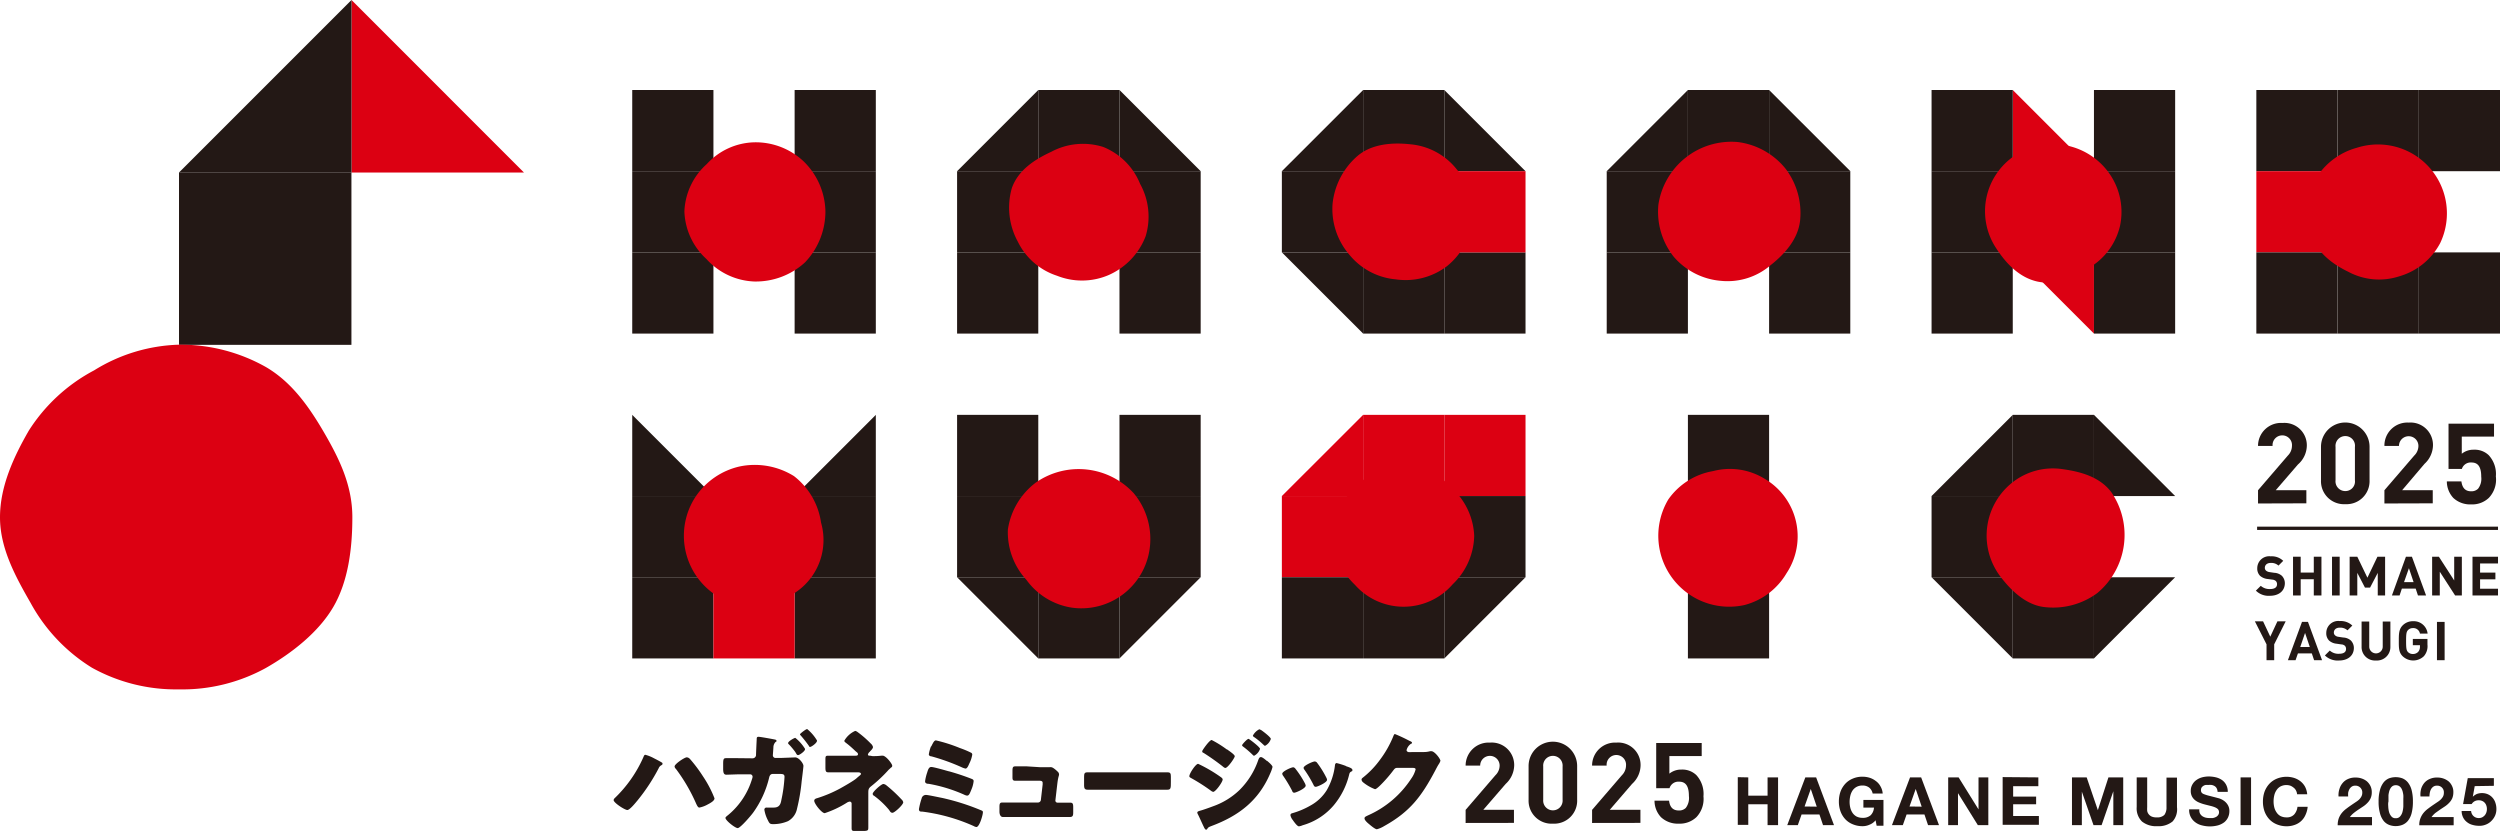 <svg xmlns="http://www.w3.org/2000/svg" viewBox="0 0 326.38 108.48"><defs><style>.cls-1{isolation:isolate;}.cls-2{fill:#231815;}.cls-3{fill:#dc0012;}.cls-4{fill:none;stroke:#231815;stroke-miterlimit:10;stroke-width:0.43px;}.cls-5{mix-blend-mode:multiply;}</style></defs><g class="cls-1"><g id="レイヤー_2" data-name="レイヤー 2"><g id="本文"><rect class="cls-2" x="82.54" y="11.75" width="10.6" height="10.6"/><rect class="cls-2" x="82.54" y="22.35" width="10.6" height="10.6"/><rect class="cls-2" x="82.54" y="32.95" width="10.6" height="10.6"/><rect class="cls-2" x="103.74" y="11.75" width="10.6" height="10.6"/><rect class="cls-2" x="103.74" y="22.35" width="10.6" height="10.6"/><rect class="cls-2" x="103.74" y="32.95" width="10.6" height="10.6"/><path class="cls-3" d="M107.76,27.59a9.65,9.65,0,0,1-2.66,6.66,9.5,9.5,0,0,1-6.66,2.5,8.87,8.87,0,0,1-6.22-2.94,8.8,8.8,0,0,1-2.87-6.22,8.74,8.74,0,0,1,2.92-6.17,8.68,8.68,0,0,1,6.17-2.84,9.12,9.12,0,0,1,6.5,2.51A9.36,9.36,0,0,1,107.76,27.59Z"/><polygon class="cls-2" points="135.55 11.75 135.55 22.35 124.95 22.35 135.55 11.75"/><polygon class="cls-2" points="146.15 11.75 146.15 22.35 156.75 22.35 146.15 11.75"/><rect class="cls-2" x="124.95" y="22.35" width="10.6" height="10.6"/><rect class="cls-2" x="124.95" y="32.95" width="10.6" height="10.6"/><rect class="cls-2" x="135.55" y="11.75" width="10.6" height="10.6"/><rect class="cls-2" x="146.15" y="22.35" width="10.6" height="10.6"/><rect class="cls-2" x="146.15" y="32.95" width="10.6" height="10.6"/><path class="cls-3" d="M138,36a8.67,8.67,0,0,1-5.12-4.45,9.26,9.26,0,0,1-.78-7c.84-2.36,3-3.74,5.14-4.73a8.77,8.77,0,0,1,6.8-.63A8.68,8.68,0,0,1,148.84,24a8.82,8.82,0,0,1,.73,6.83,9.09,9.09,0,0,1-4.79,5.06A8.8,8.8,0,0,1,138,36Z"/><polygon class="cls-2" points="230.96 11.75 230.96 22.35 241.57 22.35 230.96 11.75"/><polygon class="cls-2" points="220.36 11.75 220.36 22.35 209.76 22.35 220.36 11.75"/><rect class="cls-2" x="209.76" y="22.35" width="10.6" height="10.6"/><rect class="cls-2" x="209.76" y="32.95" width="10.6" height="10.6"/><rect class="cls-2" x="220.36" y="11.75" width="10.6" height="10.6"/><rect class="cls-2" x="230.96" y="22.35" width="10.6" height="10.6"/><rect class="cls-2" x="230.96" y="32.95" width="10.6" height="10.6"/><path class="cls-3" d="M233.09,22A9.56,9.56,0,0,1,235,28.84c-.27,2.3-1.86,4.21-3.82,5.76a8.61,8.61,0,0,1-6.45,2.07,9.12,9.12,0,0,1-6.22-3.15,9.45,9.45,0,0,1-2-6.82,9.64,9.64,0,0,1,10.33-8.16A9.55,9.55,0,0,1,233.09,22Z"/><polygon class="cls-3" points="262.77 11.75 262.77 22.35 273.37 22.35 262.77 11.75"/><polygon class="cls-3" points="273.37 43.55 273.37 32.95 262.77 32.95 273.37 43.55"/><rect class="cls-2" x="252.17" y="11.75" width="10.6" height="10.6"/><rect class="cls-2" x="252.17" y="22.35" width="10.6" height="10.6"/><rect class="cls-2" x="252.17" y="32.95" width="10.6" height="10.6"/><rect class="cls-2" x="273.37" y="11.75" width="10.6" height="10.6"/><rect class="cls-2" x="273.37" y="22.35" width="10.6" height="10.6"/><rect class="cls-2" x="273.37" y="32.95" width="10.6" height="10.6"/><path class="cls-3" d="M266,36.76c-2.45-.54-4.18-2.46-5.44-4.42a8.74,8.74,0,0,1,2.71-12.18,9,9,0,0,1,12.21,2.64,8.72,8.72,0,0,1,1.29,6.7,8.62,8.62,0,0,1-4,5.44C270.81,36.19,268.48,37.29,266,36.76Z"/><rect class="cls-2" x="294.57" y="11.75" width="10.6" height="10.6"/><rect class="cls-3" x="294.57" y="22.35" width="10.6" height="10.6"/><rect class="cls-2" x="294.57" y="32.95" width="10.6" height="10.6"/><rect class="cls-2" x="305.18" y="11.75" width="10.6" height="10.6"/><rect class="cls-2" x="305.18" y="32.95" width="10.6" height="10.6"/><rect class="cls-2" x="315.78" y="11.75" width="10.6" height="10.6"/><rect class="cls-2" x="315.78" y="32.95" width="10.6" height="10.6"/><path class="cls-3" d="M313.27,36.06a8.49,8.49,0,0,1-6.68-.57c-2.07-1-4.09-2.5-4.88-4.87a9.43,9.43,0,0,1,.49-7.08,9.09,9.09,0,0,1,5.5-4.25,9,9,0,0,1,10.87,12.45A8.78,8.78,0,0,1,313.27,36.06Z"/><polygon class="cls-2" points="188.56 11.75 188.56 22.35 199.16 22.35 188.56 11.75"/><polygon class="cls-2" points="167.35 22.35 177.96 22.35 177.96 11.75 167.35 22.35"/><polygon class="cls-2" points="177.96 43.55 177.96 32.95 167.35 32.95 177.96 43.55"/><rect class="cls-2" x="167.35" y="22.35" width="10.6" height="10.6"/><rect class="cls-2" x="177.96" y="11.75" width="10.6" height="10.6"/><rect class="cls-2" x="188.56" y="32.95" width="10.6" height="10.6"/><rect class="cls-3" x="188.56" y="22.35" width="10.6" height="10.6"/><rect class="cls-2" x="177.96" y="32.95" width="10.6" height="10.6"/><path class="cls-3" d="M184.15,18.84a8.69,8.69,0,0,1,6,3.23,8.9,8.9,0,0,1,2.11,6.57,9.14,9.14,0,0,1-3.37,6.12,8.93,8.93,0,0,1-6.68,1.71,8.82,8.82,0,0,1-6.05-3.22,9.15,9.15,0,0,1-2.19-6.65,9.55,9.55,0,0,1,3.35-6.32C179.1,18.83,181.66,18.56,184.15,18.84Z"/><polygon class="cls-2" points="188.56 85.96 188.56 75.36 199.16 75.36 188.56 85.96"/><polygon class="cls-3" points="167.35 64.76 177.96 64.76 177.96 54.16 167.35 64.76"/><rect class="cls-3" x="167.35" y="64.76" width="10.6" height="10.6"/><rect class="cls-2" x="167.35" y="75.36" width="10.6" height="10.6"/><rect class="cls-3" x="177.96" y="54.16" width="10.6" height="10.6"/><rect class="cls-3" x="188.56" y="54.16" width="10.6" height="10.6"/><rect class="cls-2" x="188.56" y="64.76" width="10.6" height="10.6"/><rect class="cls-2" x="177.96" y="75.36" width="10.6" height="10.6"/><path class="cls-3" d="M189.53,63.71a8.94,8.94,0,0,1,2.93,6.23,9,9,0,0,1-2.81,6.34,8.48,8.48,0,0,1-12.76.07A9.33,9.33,0,0,1,174,69.94a9.31,9.31,0,0,1,3-6.38,9.18,9.18,0,0,1,6.37-2.87A9.05,9.05,0,0,1,189.53,63.71Z"/><polygon class="cls-2" points="135.55 85.96 135.55 75.36 124.95 75.36 135.55 85.96"/><polygon class="cls-2" points="146.15 85.96 146.15 75.36 156.75 75.36 146.15 85.96"/><rect class="cls-2" x="124.95" y="54.16" width="10.6" height="10.6"/><rect class="cls-2" x="124.95" y="64.76" width="10.6" height="10.6"/><rect class="cls-2" x="146.15" y="54.16" width="10.6" height="10.6"/><rect class="cls-2" x="146.15" y="64.76" width="10.6" height="10.6"/><rect class="cls-2" x="135.55" y="75.36" width="10.6" height="10.6"/><path class="cls-3" d="M140,79.34A9,9,0,0,1,134,75.7a9.17,9.17,0,0,1-2.42-6.57A9.42,9.42,0,0,1,135.23,63,9.77,9.77,0,0,1,148,64.38a9.31,9.31,0,0,1,2.15,6.71A9,9,0,0,1,140,79.34Z"/><rect class="cls-2" x="220.36" y="54.16" width="10.6" height="10.6"/><rect class="cls-2" x="220.36" y="75.36" width="10.6" height="10.6"/><path class="cls-3" d="M223.66,61.5a8.64,8.64,0,0,1,6.71,1,8.71,8.71,0,0,1,2.87,12.33A9,9,0,0,1,227.7,79a9.26,9.26,0,0,1-9.89-13.81A9,9,0,0,1,223.66,61.5Z"/><polygon class="cls-2" points="273.37 85.96 273.37 75.36 283.97 75.36 273.37 85.96"/><polygon class="cls-2" points="273.37 54.16 273.37 64.76 283.97 64.76 273.37 54.16"/><polygon class="cls-2" points="252.17 64.76 262.77 64.76 262.77 54.16 252.17 64.76"/><polygon class="cls-2" points="262.77 85.96 262.77 75.36 252.17 75.36 262.77 85.96"/><rect class="cls-2" x="252.17" y="64.76" width="10.6" height="10.6"/><rect class="cls-2" x="262.77" y="54.16" width="10.6" height="10.6"/><rect class="cls-2" x="262.77" y="75.36" width="10.6" height="10.6"/><path class="cls-3" d="M261.12,75.22a8.84,8.84,0,0,1,1.7-12.31,8.53,8.53,0,0,1,6.53-1.65c2.29.32,4.79,1,6.29,3a9.87,9.87,0,0,1-1.85,13.18,9.71,9.71,0,0,1-7,1.8C264.52,78.93,262.63,77.22,261.12,75.22Z"/><polygon class="cls-2" points="82.54 54.16 82.54 64.76 93.14 64.76 82.54 54.16"/><polygon class="cls-2" points="114.34 54.16 114.34 64.76 103.74 64.76 114.34 54.16"/><rect class="cls-2" x="82.54" y="64.76" width="10.6" height="10.6"/><rect class="cls-2" x="82.54" y="75.36" width="10.6" height="10.6"/><rect class="cls-2" x="103.74" y="64.76" width="10.6" height="10.6"/><rect class="cls-2" x="103.74" y="75.36" width="10.6" height="10.6"/><path class="cls-3" d="M100.23,78.65a9,9,0,0,1-6.85-1,9.29,9.29,0,0,1-2.6-12.76,9.43,9.43,0,0,1,5.82-4,9.69,9.69,0,0,1,7.06,1.27,9.34,9.34,0,0,1,3.53,6.07,8.23,8.23,0,0,1-7,10.45Z"/><rect class="cls-3" x="93.14" y="75.36" width="10.6" height="10.6"/><path class="cls-2" d="M296.36,77.78a2.36,2.36,0,0,1-1.85-.67l.64-.63a1.69,1.69,0,0,0,1.22.42c.58,0,.9-.22.9-.62a.56.56,0,0,0-.16-.43.79.79,0,0,0-.45-.18l-.61-.08a1.78,1.78,0,0,1-1-.42,1.34,1.34,0,0,1-.36-1,1.56,1.56,0,0,1,1.76-1.54,2.14,2.14,0,0,1,1.63.59l-.62.62a1.39,1.39,0,0,0-1-.35c-.52,0-.78.29-.78.64a.47.47,0,0,0,.15.36.89.89,0,0,0,.47.2l.6.09a1.62,1.62,0,0,1,1,.39,1.4,1.4,0,0,1,.39,1.07C298.23,77.23,297.41,77.78,296.36,77.78Z"/><path class="cls-2" d="M302.07,77.74V75.62h-1.71v2.12h-1V72.68h1v2.07h1.71V72.68h1v5.06Z"/><path class="cls-2" d="M304.45,77.74V72.68h1v5.06Z"/><path class="cls-2" d="M310.42,77.74V74.79l-1,1.92h-.67l-1-1.92v2.95h-1V72.68h1l1.32,2.74,1.31-2.74h1v5.06Z"/><path class="cls-2" d="M315.67,77.74l-.3-.9h-1.8l-.3.9h-1l1.83-5.06h.78l1.85,5.06Zm-1.18-3.56L313.85,76h1.25Z"/><path class="cls-2" d="M320.52,77.74l-2-3.1v3.1h-1V72.68h.88l2,3.1v-3.1h1v5.06Z"/><path class="cls-2" d="M322.79,77.74V72.68h3.33v.88h-2.34v1.19h2v.88h-2v1.23h2.34v.88Z"/><path class="cls-2" d="M296.9,84.12v2.07h-1V84.12l-1.52-3h1.07l.94,2,.93-2h1.08Z"/><path class="cls-2" d="M302.11,86.19l-.3-.89H300l-.31.89h-1l1.84-5h.78l1.84,5Zm-1.18-3.56-.63,1.84h1.25Z"/><path class="cls-2" d="M305.37,86.23a2.39,2.39,0,0,1-1.85-.66l.64-.64a1.64,1.64,0,0,0,1.22.42c.59,0,.9-.22.9-.62a.56.56,0,0,0-.16-.43.73.73,0,0,0-.45-.17l-.61-.09a1.71,1.71,0,0,1-1-.42,1.34,1.34,0,0,1-.36-1,1.56,1.56,0,0,1,1.76-1.54,2.18,2.18,0,0,1,1.64.59l-.63.62a1.43,1.43,0,0,0-1-.35c-.52,0-.78.29-.78.64a.49.49,0,0,0,.15.36.82.82,0,0,0,.47.2l.6.09a1.62,1.62,0,0,1,1,.39,1.4,1.4,0,0,1,.39,1.07C307.24,85.68,306.43,86.23,305.37,86.23Z"/><path class="cls-2" d="M310.17,86.23a1.75,1.75,0,0,1-1.86-1.77V81.14h1v3.28a.88.88,0,1,0,1.76,0V81.14h1v3.32A1.76,1.76,0,0,1,310.17,86.23Z"/><path class="cls-2" d="M316.45,85.66a2,2,0,0,1-2.79,0c-.51-.51-.49-1.14-.49-2s0-1.5.49-2a1.85,1.85,0,0,1,1.37-.56,1.82,1.82,0,0,1,1.9,1.62h-1A.87.87,0,0,0,315,82a.86.86,0,0,0-.64.27c-.19.22-.24.45-.24,1.42s.05,1.22.24,1.43a.86.86,0,0,0,.64.26.92.92,0,0,0,.7-.28,1,1,0,0,0,.23-.67v-.2H315v-.82h1.91v.74A2,2,0,0,1,316.45,85.66Z"/><path class="cls-2" d="M318.15,86.19v-5h1v5Z"/><line class="cls-4" x1="294.67" y1="68.97" x2="326.12" y2="68.97"/><polygon class="cls-3" points="45.89 0 45.89 22.52 68.4 22.52 45.89 0"/><polygon class="cls-2" points="45.89 0 45.89 22.52 23.37 22.52 45.89 0"/><rect class="cls-2" x="23.37" y="22.51" width="22.51" height="22.51"/><path class="cls-3" d="M46,67.54c0,4.11-.55,8.36-2.47,11.67s-5.41,6.05-8.83,8A22.63,22.63,0,0,1,23.37,90,22.62,22.62,0,0,1,12,87.17a22.68,22.68,0,0,1-8-8.45C2.1,75.4,0,71.65,0,67.54s1.85-8,3.76-11.32a22.6,22.6,0,0,1,8.53-7.87A22.13,22.13,0,0,1,23.37,45a22.64,22.64,0,0,1,11.35,2.92c3.42,2,5.69,5.27,7.67,8.69S46,63.44,46,67.54Z"/><g class="cls-5"><path class="cls-2" d="M85.39,99c.18.09,1,.51,1.09.61a.25.25,0,0,1,0,.15c0,.07-.07.11-.13.14a.74.74,0,0,0-.36.4,24.69,24.69,0,0,1-2.77,4.21c-.22.26-1,1.24-1.32,1.24s-1.79-.94-1.79-1.3a.41.41,0,0,1,.13-.24,16.77,16.77,0,0,0,3.76-5.37c.06-.14.11-.3.25-.3A5,5,0,0,1,85.39,99Zm4.7.1a19,19,0,0,1,1.69,2.26,14.61,14.61,0,0,1,1.5,2.86c0,.33-.52.61-.92.82a3.58,3.58,0,0,1-1.06.39c-.18,0-.3-.27-.42-.52a22.53,22.53,0,0,0-2.64-4.53.46.46,0,0,1-.17-.32c0-.32,1.3-1.19,1.59-1.19A.6.6,0,0,1,90.09,99.11Z"/><path class="cls-2" d="M98.25,99a.45.45,0,0,0,.45-.39c0-.26.07-1.72.09-2.09,0-.18,0-.33.24-.33s1.81.29,2,.33.34.06.34.18,0,.11-.11.16a1,1,0,0,0-.29.66c0,.12-.07,1-.07,1.06a.34.34,0,0,0,.38.37H102l1.82-.07c.46,0,1.07.77,1.07,1.11,0,.16-.19,1.69-.23,2a24.61,24.61,0,0,1-.61,3.6,2.37,2.37,0,0,1-1.17,1.61,4.81,4.81,0,0,1-2,.39c-.36,0-.44-.11-.63-.5a4.52,4.52,0,0,1-.46-1.37.27.27,0,0,1,.3-.29c.17,0,.58,0,.92,0,.7,0,.9-.39,1-1a18.53,18.53,0,0,0,.41-3c0-.32-.15-.39-.61-.39h-.93c-.28,0-.4.21-.46.45a12.94,12.94,0,0,1-2.11,4.62c-.27.37-1.66,2-2,2s-1.6-1-1.6-1.33c0-.1.14-.21.38-.4a9.76,9.76,0,0,0,3.1-4.71.82.82,0,0,0,.06-.26.31.31,0,0,0-.33-.32l-1.56,0-1.52.05c-.32,0-.43-.2-.43-.79v-.62c0-.65.07-.75.39-.75l1.53,0Zm6.85-1.19c0,.26-.72.77-.91.77s-.24-.23-.39-.44-.56-.72-.85-1a.16.16,0,0,1-.06-.13c0-.23.8-.68.94-.68A5.52,5.52,0,0,1,105.1,97.77Zm1.56-1.1c0,.29-.73.8-.89.8s-.13-.09-.18-.15A16.39,16.39,0,0,0,104.52,96s-.08-.07-.08-.14.76-.68.94-.68A5.71,5.71,0,0,1,106.66,96.67Z"/><path class="cls-2" d="M113.88,98.71a8.45,8.45,0,0,0,1.24-.06h.1c.45,0,1.26,1.08,1.26,1.3s-.09.19-.22.32-.14.13-.23.21a18.7,18.7,0,0,1-2.34,2.2c-.33.27-.33.46-.33.91v2.7c0,.64,0,1.56,0,1.66,0,.49,0,.54-.94.54h-.69c-.4,0-.55,0-.55-.36,0-.61,0-1.2,0-1.79v-1.44a.25.25,0,0,0-.26-.25,1,1,0,0,0-.42.18,13.12,13.12,0,0,1-2.83,1.33c-.39,0-1.37-1.23-1.37-1.62,0-.21.2-.29.39-.34a16.59,16.59,0,0,0,3-1.27c.45-.25,1.78-1,2.14-1.33s.57-.44.57-.57-.18-.2-.35-.2h-3.4l-.5,0c-.36,0-.39-.19-.39-.68v-.93c0-.43,0-.56.33-.56s.56,0,1,0h2.51c.21,0,.41,0,.41-.19s-.14-.24-.35-.43l-.21-.2c-.28-.26-.57-.52-.87-.75s-.35-.26-.35-.39a3.06,3.06,0,0,1,1.42-1.28.82.82,0,0,1,.32.16,13.27,13.27,0,0,1,1.7,1.48.9.9,0,0,1,.3.46c0,.19-.21.4-.37.56a.45.45,0,0,1-.09.1.6.6,0,0,0-.2.34c0,.14.2.14.32.14Zm1.82,3.8a18.64,18.64,0,0,1,2,1.86.67.67,0,0,1,.22.37c0,.33-1.13,1.37-1.4,1.37s-.32-.2-.48-.41a11.26,11.26,0,0,0-1.94-1.82c-.07,0-.17-.14-.17-.24,0-.28,1.13-1.29,1.4-1.29A.76.76,0,0,1,115.7,102.51Z"/><path class="cls-2" d="M123,104.17a29.91,29.91,0,0,1,5,1.58c.25.1.32.13.32.29,0,.36-.45,1.93-.85,1.93a1,1,0,0,1-.36-.13,23.57,23.57,0,0,0-6.69-1.88c-.25,0-.45,0-.45-.33a9.13,9.13,0,0,1,.35-1.39.57.57,0,0,1,.56-.46C121.18,103.78,122.56,104.09,123,104.17Zm.87-3.48a30,30,0,0,1,3,1c.14.06.24.12.24.29a3.68,3.68,0,0,1-.28,1.07l-.09.22c-.15.36-.25.6-.49.6a1.2,1.2,0,0,1-.39-.13,19.66,19.66,0,0,0-4.61-1.41c-.25,0-.48-.07-.48-.33a6.08,6.08,0,0,1,.28-1.16c.1-.33.21-.71.53-.71S123.48,100.59,123.84,100.69Zm-2.3-3.24a2.53,2.53,0,0,0,.12-.23c.16-.3.29-.56.5-.56a19.92,19.92,0,0,1,3.13,1,12,12,0,0,1,1.48.62.27.27,0,0,1,.13.24,3.93,3.93,0,0,1-.39,1.17c-.11.26-.27.65-.49.65a2.37,2.37,0,0,1-.56-.2,27.05,27.05,0,0,0-3.9-1.4c-.15,0-.33-.09-.33-.26A4.79,4.79,0,0,1,121.54,97.45Z"/><path class="cls-2" d="M135.79,100.16c.29,0,1,0,1.23,0a.76.76,0,0,1,.21,0c.22,0,.64.37.83.56a.51.51,0,0,1,.2.38c0,.21-.1.21-.22,1.18l-.26,2.24v0a.28.28,0,0,0,.28.27h.1c.52,0,1,0,1.56,0,.33,0,.39.15.39.6v.58c0,.43,0,.69-.43.69h-7.33c-.49,0-1.14,0-1.43,0s-.44-.32-.44-.71v-.62c0-.43.08-.56.38-.56s1,0,1.49,0h3.15a.38.38,0,0,0,.39-.35l.23-2s0-.2,0-.23c0-.23-.24-.26-.38-.26h-1.65c-.53,0-1.08,0-1.51,0s-.4-.19-.4-.66v-.63c0-.43.05-.59.35-.59s1,0,1.53,0Z"/><path class="cls-2" d="M150.52,100.83c.85,0,1.78,0,1.91,0,.37,0,.43.16.43.57v.7c0,.79,0,1-.48,1s-1.22,0-1.86,0h-6.65c-.63,0-1.31,0-1.85,0s-.49-.28-.49-1v-.67c0-.43.05-.6.42-.6.2,0,1,0,1.92,0Z"/><path class="cls-2" d="M156.42,99.72a19,19,0,0,1,3,1.76c.1.08.2.16.2.29,0,.32-.92,1.61-1.24,1.61a.83.83,0,0,1-.33-.18,24.58,24.58,0,0,0-2.56-1.63c-.1-.06-.22-.11-.22-.23C155.26,101,156.1,99.72,156.42,99.72Zm9-.39c.19.16.71.59.71.8a4.51,4.51,0,0,1-.29.82c-1.51,3.57-4.11,5.55-7.66,6.88-.42.16-.46.2-.59.42a.24.24,0,0,1-.13.07c-.12,0-.25-.25-.29-.35-.19-.37-.65-1.43-.8-1.69a.56.56,0,0,1-.06-.21c0-.12.21-.18.29-.21.41-.1,1.35-.44,1.77-.6a9.55,9.55,0,0,0,3.46-2.13,10.16,10.16,0,0,0,2.45-3.94c.07-.16.14-.35.34-.35S165.22,99.2,165.38,99.33Zm-5.22-1.49c.29.21,1,.68,1,.89s-.91,1.53-1.23,1.53c-.11,0-.3-.16-.39-.24-.81-.63-1.6-1.19-2.47-1.74-.09,0-.16-.1-.16-.21s.94-1.46,1.24-1.46A14.07,14.07,0,0,1,160.16,97.84ZM163,96.46c.08,0,1.5,1.07,1.5,1.31a1.57,1.57,0,0,1-.78.9c-.08,0-.23-.18-.32-.26a12.27,12.27,0,0,0-1.11-.94c-.08-.06-.13-.1-.13-.19S162.81,96.46,163,96.46Zm1.61-1.17c.23.14,1.3.95,1.3,1.18a1.53,1.53,0,0,1-.76.9c-.06,0-.13-.08-.18-.12-.39-.37-.79-.71-1.21-1-.09-.06-.19-.11-.19-.22a1.93,1.93,0,0,1,.83-.82A.38.38,0,0,1,164.58,95.29Z"/><path class="cls-2" d="M170.35,102.25a.91.91,0,0,1,.11.32c0,.36-1.27.92-1.49.92s-.24-.17-.3-.29a18,18,0,0,0-1.14-1.9.58.58,0,0,1-.13-.29c0-.31,1.18-.84,1.44-.84a.44.44,0,0,1,.29.2A12.13,12.13,0,0,1,170.35,102.25Zm5.36-2.23c.43.15.85.28.85.5s-.07.14-.19.23-.16.1-.23.36a9.89,9.89,0,0,1-2,4,8.27,8.27,0,0,1-4.08,2.63,1.74,1.74,0,0,1-.48.14c-.23,0-.6-.54-.75-.74a.46.46,0,0,0-.07-.1,1.5,1.5,0,0,1-.29-.6c0-.18.1-.24.26-.28a10.36,10.36,0,0,0,2.36-1,5.74,5.74,0,0,0,2.12-2,8.5,8.5,0,0,0,1.07-3.23c0-.13.07-.31.22-.31A9.86,9.86,0,0,1,175.71,100Zm-3.8-.49a12.43,12.43,0,0,1,1.25,2,.72.72,0,0,1,.09.28c0,.35-1.26.91-1.47.91s-.25-.16-.32-.29a15.48,15.48,0,0,0-1.17-1.95.36.36,0,0,1-.1-.25c0-.27,1.18-.82,1.46-.82A.44.44,0,0,1,171.91,99.53Z"/><path class="cls-2" d="M185.9,98.18a3,3,0,0,0,.81-.11h.16c.43,0,1.18,1,1.18,1.26a1.85,1.85,0,0,1-.26.5c-.14.23-.27.48-.4.73-1.79,3.38-3.28,5.4-6.69,7.29a3.58,3.58,0,0,1-.94.41c-.26,0-.88-.55-1.12-.75s-.5-.47-.5-.67.2-.26.39-.36l.13-.06a13,13,0,0,0,5.58-4.77,3.67,3.67,0,0,0,.57-1.2c0-.18-.2-.2-.37-.2h-2.07c-.24,0-.36.18-.49.35a17.7,17.7,0,0,1-1.27,1.5c-.19.2-.87.93-1.1.93a5.57,5.57,0,0,1-1.57-.91.53.53,0,0,1-.19-.34.31.31,0,0,1,.14-.23,11.89,11.89,0,0,0,2.3-2.4,13.58,13.58,0,0,0,1.66-2.91c.08-.19.15-.41.26-.41a20.15,20.15,0,0,1,1.88.88c.17.07.35.15.35.26s-.07.1-.13.13a1.41,1.41,0,0,0-.58.83c0,.15.13.23.27.26Z"/></g><path class="cls-2" d="M228.24,101.49v2.39h2.52v-2.39h1.37v6.23h-1.37V105h-2.52v2.69h-1.37v-6.23Z"/><path class="cls-2" d="M237.1,101.49l2.33,6.23H238l-.47-1.39h-2.33l-.49,1.39h-1.38l2.36-6.23Zm.08,3.82L236.4,103h0l-.81,2.29Z"/><path class="cls-2" d="M244.06,107.67a2.17,2.17,0,0,1-.9.19,3.28,3.28,0,0,1-1.28-.25,2.72,2.72,0,0,1-1-.69,3.06,3.06,0,0,1-.6-1,3.76,3.76,0,0,1-.21-1.27,3.9,3.9,0,0,1,.21-1.3,3.15,3.15,0,0,1,.6-1,2.75,2.75,0,0,1,1-.7,3.11,3.11,0,0,1,1.28-.25,3.22,3.22,0,0,1,.93.14,2.62,2.62,0,0,1,.81.43,2,2,0,0,1,.6.69,2.17,2.17,0,0,1,.29.94h-1.31a1.34,1.34,0,0,0-.47-.79,1.39,1.39,0,0,0-.85-.26,1.58,1.58,0,0,0-.78.18,1.53,1.53,0,0,0-.53.48,2.14,2.14,0,0,0-.29.69,3.42,3.42,0,0,0-.09.79,3.22,3.22,0,0,0,.09.76,2.13,2.13,0,0,0,.29.67,1.53,1.53,0,0,0,.53.48,1.7,1.7,0,0,0,.78.17,1.5,1.5,0,0,0,1.06-.34,1.52,1.52,0,0,0,.43-1h-1.38v-1h2.62v3.37H245l-.14-.71A1.92,1.92,0,0,1,244.06,107.67Z"/><path class="cls-2" d="M250.81,101.49l2.33,6.23h-1.43l-.47-1.39h-2.33l-.49,1.39H247l2.36-6.23Zm.07,3.82L250.1,103h0l-.81,2.29Z"/><path class="cls-2" d="M255.7,101.49l2.6,4.18h0v-4.18h1.28v6.23h-1.37l-2.59-4.17h0v4.17h-1.28v-6.23Z"/><path class="cls-2" d="M266.11,101.49v1.15h-3.29V104h3V105h-3v1.53h3.36v1.15h-4.73v-6.23Z"/><path class="cls-2" d="M272.42,101.49l1.46,4.28h0l1.38-4.28h1.93v6.23h-1.29V103.3h0l-1.53,4.42h-1.06l-1.52-4.37h0v4.37H270.5v-6.23Z"/><path class="cls-2" d="M283.64,107.24a2.88,2.88,0,0,1-2,.62,2.93,2.93,0,0,1-2-.61,2.4,2.4,0,0,1-.69-1.89v-3.87h1.37v3.87a4,4,0,0,0,0,.5.93.93,0,0,0,.19.43,1,1,0,0,0,.39.31,1.51,1.51,0,0,0,.66.11,1.3,1.3,0,0,0,1-.32,1.6,1.6,0,0,0,.28-1v-3.87h1.37v3.87A2.36,2.36,0,0,1,283.64,107.24Z"/><path class="cls-2" d="M287.2,106.18a1.07,1.07,0,0,0,.3.36,1.48,1.48,0,0,0,.44.2,2.33,2.33,0,0,0,.53.06l.39,0a1.27,1.27,0,0,0,.39-.12.79.79,0,0,0,.31-.24.64.64,0,0,0,0-.8,1.37,1.37,0,0,0-.43-.26,3.76,3.76,0,0,0-.59-.18l-.67-.17a5.39,5.39,0,0,1-.68-.22,2.19,2.19,0,0,1-.6-.33,1.58,1.58,0,0,1-.42-.5,1.49,1.49,0,0,1-.16-.73,1.6,1.6,0,0,1,.21-.83,1.76,1.76,0,0,1,.53-.59,2.35,2.35,0,0,1,.75-.35,3.46,3.46,0,0,1,.84-.11,4.1,4.1,0,0,1,.94.11,2.41,2.41,0,0,1,.8.35,1.77,1.77,0,0,1,.55.63,1.87,1.87,0,0,1,.21.92h-1.33a1.08,1.08,0,0,0-.12-.47.78.78,0,0,0-.26-.28,1.26,1.26,0,0,0-.38-.15,2.34,2.34,0,0,0-.47,0,1.86,1.86,0,0,0-.33,0,.79.79,0,0,0-.3.12.8.8,0,0,0-.23.22.67.67,0,0,0-.08.33.56.56,0,0,0,.07.3.63.63,0,0,0,.27.21,5.36,5.36,0,0,0,.57.19l.94.24.49.13a2.26,2.26,0,0,1,.61.29,1.82,1.82,0,0,1,.53.54,1.51,1.51,0,0,1,.23.86,1.9,1.9,0,0,1-.17.79,1.8,1.8,0,0,1-.49.64,2.52,2.52,0,0,1-.82.41,4.09,4.09,0,0,1-2.12,0,2.3,2.3,0,0,1-.85-.4,2,2,0,0,1-.59-.69,1.93,1.93,0,0,1-.21-1h1.33A1.07,1.07,0,0,0,287.2,106.18Z"/><path class="cls-2" d="M293.88,101.49v6.23h-1.37v-6.23Z"/><path class="cls-2" d="M299.72,103.15a1.12,1.12,0,0,0-.31-.34,1.52,1.52,0,0,0-.41-.24,1.68,1.68,0,0,0-1.27.1,1.42,1.42,0,0,0-.52.48,2,2,0,0,0-.3.69,3.42,3.42,0,0,0-.09.79,3.22,3.22,0,0,0,.09.76,1.94,1.94,0,0,0,.3.67,1.42,1.42,0,0,0,.52.48,1.7,1.7,0,0,0,.78.17,1.27,1.27,0,0,0,1-.38,1.8,1.8,0,0,0,.43-1h1.33a3.12,3.12,0,0,1-.28,1.05,2.36,2.36,0,0,1-1.41,1.31,3,3,0,0,1-1.06.18,3.28,3.28,0,0,1-1.28-.25,2.72,2.72,0,0,1-1-.69,3.06,3.06,0,0,1-.6-1,3.76,3.76,0,0,1-.21-1.27,3.9,3.9,0,0,1,.21-1.3,3.15,3.15,0,0,1,.6-1,2.75,2.75,0,0,1,1-.7,3.35,3.35,0,0,1,2.26-.1,2.68,2.68,0,0,1,.82.43,2.4,2.4,0,0,1,.6.7,2.63,2.63,0,0,1,.29,1h-1.32A1.31,1.31,0,0,0,299.72,103.15Z"/><path class="cls-2" d="M305.42,103a2.1,2.1,0,0,1,.42-.78,1.84,1.84,0,0,1,.7-.52,2.27,2.27,0,0,1,1-.19,2.36,2.36,0,0,1,.8.13,2.18,2.18,0,0,1,.67.37,2,2,0,0,1,.46.61,1.85,1.85,0,0,1,.17.8,1.89,1.89,0,0,1-.15.79,2,2,0,0,1-.4.59,3.16,3.16,0,0,1-.55.47l-.62.41c-.21.14-.42.29-.61.44a2.76,2.76,0,0,0-.53.55h2.89v1.07h-4.48a2.63,2.63,0,0,1,.15-.93,2.58,2.58,0,0,1,.41-.7,3.39,3.39,0,0,1,.62-.57c.23-.18.48-.35.74-.53l.43-.29a3.25,3.25,0,0,0,.42-.31,1.72,1.72,0,0,0,.31-.4,1,1,0,0,0,.13-.5.88.88,0,0,0-.92-.94.78.78,0,0,0-.46.13,1,1,0,0,0-.3.33,1.72,1.72,0,0,0-.16.45,2.83,2.83,0,0,0,0,.5H305.3A2.62,2.62,0,0,1,305.42,103Z"/><path class="cls-2" d="M310.71,103.14a2.75,2.75,0,0,1,.48-1,1.79,1.79,0,0,1,.71-.53,2.57,2.57,0,0,1,1.73,0,1.82,1.82,0,0,1,.72.53,2.75,2.75,0,0,1,.49,1,5.79,5.79,0,0,1,.17,1.5,6,6,0,0,1-.17,1.53,2.72,2.72,0,0,1-.49,1,1.8,1.8,0,0,1-.72.52,2.42,2.42,0,0,1-1.73,0,1.77,1.77,0,0,1-.71-.52,2.72,2.72,0,0,1-.48-1,5.53,5.53,0,0,1-.18-1.53A5.35,5.35,0,0,1,310.71,103.14Zm1.08,2.13a3.38,3.38,0,0,0,.1.72,1.52,1.52,0,0,0,.3.58.67.67,0,0,0,.57.25.7.7,0,0,0,.59-.25,1.4,1.4,0,0,0,.3-.58,3.38,3.38,0,0,0,.11-.72c0-.25,0-.46,0-.63s0-.23,0-.38a3.67,3.67,0,0,0,0-.46,3.89,3.89,0,0,0-.09-.47,1.68,1.68,0,0,0-.17-.41,1,1,0,0,0-.29-.3.83.83,0,0,0-.43-.11.77.77,0,0,0-.42.11,1,1,0,0,0-.28.3,1.68,1.68,0,0,0-.17.41,3.89,3.89,0,0,0-.09.47l0,.46v.38C311.77,104.81,311.77,105,311.79,105.27Z"/><path class="cls-2" d="M316.08,103a2.23,2.23,0,0,1,.41-.78,1.87,1.87,0,0,1,.71-.52,2.27,2.27,0,0,1,1-.19,2.36,2.36,0,0,1,.8.13,2.3,2.3,0,0,1,.67.37,1.83,1.83,0,0,1,.45.61,1.71,1.71,0,0,1,.17.8,2.07,2.07,0,0,1-.14.79,2,2,0,0,1-.4.59,3.16,3.16,0,0,1-.55.47l-.62.41-.62.44a3,3,0,0,0-.52.55h2.89v1.07h-4.49a2.42,2.42,0,0,1,.16-.93,2.58,2.58,0,0,1,.41-.7,3.39,3.39,0,0,1,.62-.57c.23-.18.48-.35.74-.53l.43-.29a2.59,2.59,0,0,0,.41-.31,1.76,1.76,0,0,0,.32-.4,1,1,0,0,0,.12-.5.86.86,0,0,0-.91-.94.78.78,0,0,0-.46.13,1,1,0,0,0-.3.33,1.42,1.42,0,0,0-.16.45,2.83,2.83,0,0,0-.05.5H316A2.84,2.84,0,0,1,316.08,103Z"/><path class="cls-2" d="M323.08,102.63l-.25,1.39,0,0a1.68,1.68,0,0,1,.54-.37,1.9,1.9,0,0,1,.66-.11,1.85,1.85,0,0,1,.8.17,1.75,1.75,0,0,1,.59.45,1.79,1.79,0,0,1,.36.65,2.45,2.45,0,0,1,.13.81,2.13,2.13,0,0,1-.18.88,2.35,2.35,0,0,1-.5.7,2.07,2.07,0,0,1-.72.46,2.1,2.1,0,0,1-.87.15,3,3,0,0,1-.85-.12,1.88,1.88,0,0,1-.72-.36,1.71,1.71,0,0,1-.5-.6,1.94,1.94,0,0,1-.2-.85h1.24a1,1,0,0,0,.32.67,1,1,0,0,0,.69.25,1,1,0,0,0,.44-.1,1.23,1.23,0,0,0,.33-.26,1.17,1.17,0,0,0,.21-.38,1.31,1.31,0,0,0,.07-.44,1.27,1.27,0,0,0-.07-.44,1,1,0,0,0-.21-.37.88.88,0,0,0-.33-.24,1,1,0,0,0-.44-.09,1.09,1.09,0,0,0-.55.12,1.13,1.13,0,0,0-.39.37h-1.12l.61-3.38h3.41v1Z"/><path class="cls-2" d="M191.34,107.44v-1.71l3.89-4.52a1.78,1.78,0,0,0,.55-1.26,1.27,1.27,0,1,0-2.54,0h-1.9a3,3,0,0,1,3.18-3,2.93,2.93,0,0,1,3.16,3,3.36,3.36,0,0,1-1.11,2.39l-2.92,3.38h4v1.71Z"/><path class="cls-2" d="M202.74,107.53a3,3,0,0,1-3.18-3.11V100a3.17,3.17,0,0,1,6.34,0v4.39A3,3,0,0,1,202.74,107.53Zm1.26-7.47a1.27,1.27,0,1,0-2.53,0v4.35a1.27,1.27,0,1,0,2.53,0Z"/><path class="cls-2" d="M207.85,107.44v-1.71l3.89-4.52a1.81,1.81,0,0,0,.54-1.26,1.27,1.27,0,1,0-2.53,0h-1.9a3,3,0,0,1,3.17-3,2.92,2.92,0,0,1,3.16,3,3.33,3.33,0,0,1-1.11,2.39l-2.91,3.38h4v1.71Z"/><path class="cls-2" d="M221.47,106.68a3.15,3.15,0,0,1-2.3.85,3.21,3.21,0,0,1-2.32-.84,3.14,3.14,0,0,1-.85-2.16h1.9c.1.82.48,1.28,1.27,1.28a1.23,1.23,0,0,0,.91-.33,2.14,2.14,0,0,0,.41-1.55c0-1.2-.35-1.88-1.27-1.88a1.21,1.21,0,0,0-1.26.85h-1.74V97h5.94v1.71h-4.22V101a2.43,2.43,0,0,1,1.57-.53,2.65,2.65,0,0,1,1.94.71,3.62,3.62,0,0,1,.94,2.78A3.45,3.45,0,0,1,221.47,106.68Z"/><path class="cls-2" d="M294.79,65.73V64l3.89-4.52a1.81,1.81,0,0,0,.54-1.26,1.27,1.27,0,1,0-2.53,0h-1.9A3,3,0,0,1,298,55.22a2.92,2.92,0,0,1,3.16,3A3.33,3.33,0,0,1,300,60.64L297.1,64h4v1.71Z"/><path class="cls-2" d="M306.19,65.82a3,3,0,0,1-3.18-3.1V58.33a3.17,3.17,0,0,1,6.34,0v4.39A3,3,0,0,1,306.19,65.82Zm1.25-7.47a1.26,1.26,0,0,0-1.25-1.42,1.28,1.28,0,0,0-1.28,1.42V62.7a1.27,1.27,0,0,0,1.28,1.41,1.25,1.25,0,0,0,1.25-1.41Z"/><path class="cls-2" d="M311.29,65.73V64l3.89-4.52a1.78,1.78,0,0,0,.55-1.26,1.27,1.27,0,1,0-2.54,0h-1.9a3,3,0,0,1,3.18-3.05,2.93,2.93,0,0,1,3.16,3,3.36,3.36,0,0,1-1.11,2.39L313.6,64h4v1.71Z"/><path class="cls-2" d="M324.92,65a3.15,3.15,0,0,1-2.3.85,3.22,3.22,0,0,1-2.33-.84,3.18,3.18,0,0,1-.85-2.16h1.9c.11.82.49,1.29,1.28,1.29a1.23,1.23,0,0,0,.9-.34,2.14,2.14,0,0,0,.41-1.55c0-1.2-.35-1.87-1.27-1.87a1.21,1.21,0,0,0-1.26.84h-1.74V55.31h5.94V57h-4.21v2.24a2.4,2.4,0,0,1,1.56-.53,2.65,2.65,0,0,1,1.95.71,3.62,3.62,0,0,1,.94,2.78A3.45,3.45,0,0,1,324.92,65Z"/></g></g></g></svg>